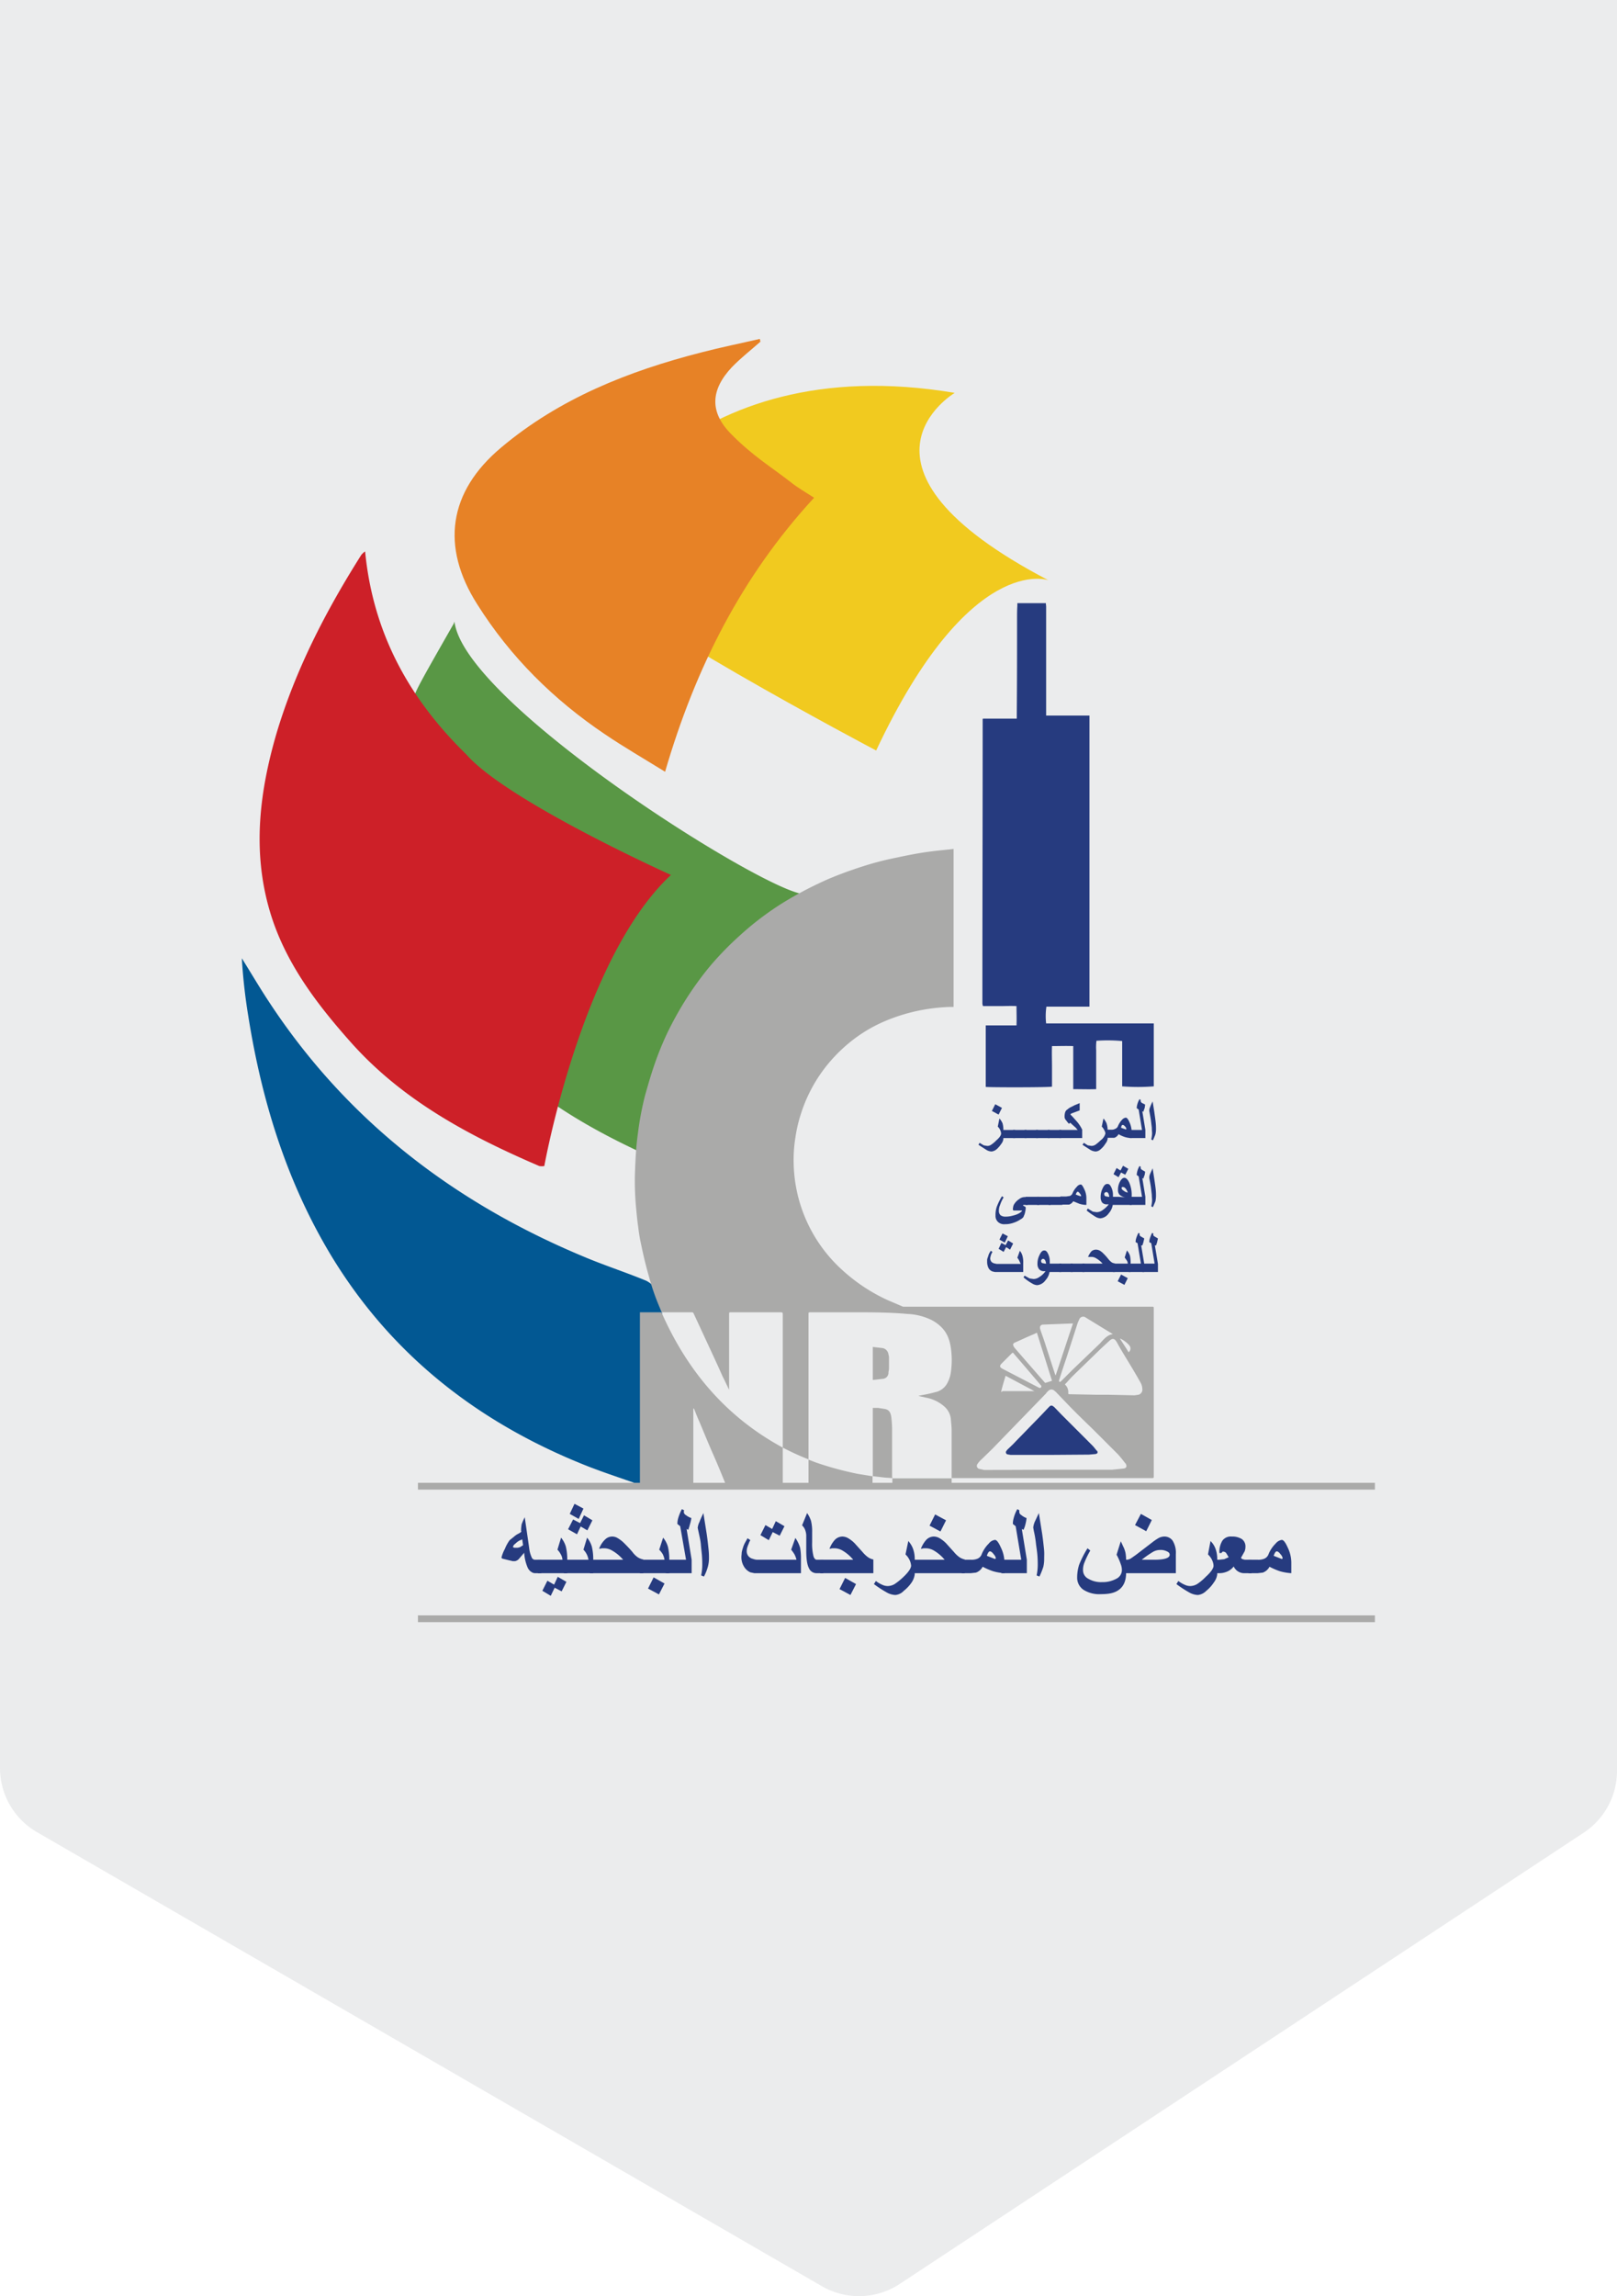 <svg xmlns="http://www.w3.org/2000/svg" id="Layer_1" data-name="Layer 1" viewBox="0 0 578.4 821.1"><path d="M575.2,665.6,330.5,827a26.5,26.5,0,0,1-27.8.8L21.9,665.4A26.5,26.5,0,0,1,8.7,642.5V10.2H587.1V643.5A26.5,26.5,0,0,1,575.2,665.6Z" transform="translate(-8.7 -10.2)" style="fill:#e6e7e8;opacity:0.8"></path><path d="M350.2,150.7s-44.4,26.3,33.5,67c0,0-28.1-10.3-61.6,60.9,0,0-97.8-51.6-102.3-63.9S253.3,134.4,350.2,150.7Z" transform="translate(-8.7 -10.2)" style="fill:#f1ca1f"></path><path d="M295.7,329.9c-16.3-2.5-120.6-68.4-124.4-97.2-.9.8.2-.4,0,0-23.3,40.8-9.6,17-16.4,39.8-6.1,20.9-8.7,42.1-2.4,63.5,5.4,18.4,16.9,33.4,29.4,47.4,18.4,20.5,42.1,33.1,67,43.8a5.4,5.4,0,0,0,1.8,0" transform="translate(-8.7 -10.2)" style="fill:#599745"></path><path d="M175.5,280c-20.7-20.2-33.4-43.7-36.2-72.6a6.1,6.1,0,0,0-1.4,1.3c-12.7,20.1-23.5,41-30.3,63.8-6.1,20.9-8.7,42.1-2.4,63.5,5.4,18.4,16.9,33.4,29.4,47.4,18.4,20.5,42.1,33.1,67,43.8a5.4,5.4,0,0,0,1.8,0s13.3-74.3,45.3-104.1C248.7,323.1,190.2,296.8,175.5,280Z" transform="translate(-8.7 -10.2)" style="fill:#cd2028"></path><path d="M366.1,363.1" transform="translate(-8.7 -10.2)" style="fill:#cd2028"></path><path d="M247,487.9c-2.6.2-3.2-.3-6-.2v54.7c-7.5-2.7-14.4-4.9-21.2-7.5-39-15.2-70.7-39.5-92.6-75.6-16-26.5-24.9-55.5-29.7-85.8a199.6,199.6,0,0,1-2.3-20.6c3.2,5.1,6.3,10.4,9.6,15.4,27.7,42.3,65.9,71.7,112.2,91.1,7.5,3.2,15.3,5.7,22.8,8.8a8.4,8.4,0,0,1,4,4.1C245.7,477.1,245.4,482.7,247,487.9Z" transform="translate(-8.7 -10.2)" style="fill:#025893"></path><path d="M280.7,132.4c-3.4,3-7,5.8-10.2,9.1-7.6,8.1-8.1,16-.3,23.9s14.1,11.6,21.3,17.2c2.5,2,5.3,3.6,8.4,5.6-26,28.2-42.5,61-53.3,98-7.6-4.7-14.7-8.8-21.5-13.4-18.4-12.4-33.8-27.6-45.7-46.5-13.1-20.6-10.3-40.2,8.5-56,20.9-17.6,45.6-27.4,71.8-34.1,6.9-1.8,13.9-3.2,20.8-4.8Z" transform="translate(-8.7 -10.2)" style="fill:#e78226"></path><path d="M349.1,538.9V521.7c0-1.4-.2-2.8-.3-4.2a6.9,6.9,0,0,0-2.2-4.2,13.6,13.6,0,0,0-6.8-3.3l-2.6-.6c1.8-.4,3.9-.7,5.9-1.3a6.3,6.3,0,0,0,4.3-3,11.2,11.2,0,0,0,1.4-4,30.6,30.6,0,0,0,.2-7.4c-.3-3.1-1-6.1-3.2-8.5a13.9,13.9,0,0,0-4.9-3.4,21.6,21.6,0,0,0-7.5-1.7c-6.7-.6-13.3-.6-20-.6H298.5c-.7,0-.6.3-.6.8v51.8a95.8,95.8,0,0,1-9.2-4.2v13.8H269.2c-.4,0-.6,0-.8-.4-1.5-3.7-3-7.4-4.6-11s-3.3-7.8-4.9-11.6c-.7-1.5-1.3-3.1-1.9-4.6l-.3-.3v27.9H237.6V479.5h7.8a14.7,14.7,0,0,1-.6-1.4,82.5,82.5,0,0,1-4-11.5c-1.1-3.8-2-7.6-2.8-11.5a57.7,57.7,0,0,1-1-6c-.3-2-.5-4.1-.7-6.2a103.7,103.7,0,0,1-.5-12.5c.1-2.7.2-5.5.4-8.3s.4-4.5.7-6.7a106.7,106.7,0,0,1,2.6-13.7c1-3.5,2-7,3.2-10.5a113.1,113.1,0,0,1,4.6-11.4,122.3,122.3,0,0,1,6.5-11.8,118.1,118.1,0,0,1,8.8-12.2,112.9,112.9,0,0,1,10.8-11.1A106.5,106.5,0,0,1,289,332.9a133.3,133.3,0,0,1,15.9-8.3c4-1.7,8.1-3.2,12.2-4.5a105.9,105.9,0,0,1,12.3-3.2c3.3-.7,6.7-1.4,10.1-1.9s5.7-.7,8.5-1l1.8-.2v56.5h-1.4a67.4,67.4,0,0,0-11,1.3,64,64,0,0,0-12.2,3.8,51.9,51.9,0,0,0-12.2,7.3,55.1,55.1,0,0,0-10.7,11.4,53.7,53.7,0,0,0-7.1,14.4,51.1,51.1,0,0,0-2,8.6,49.5,49.5,0,0,0-.6,9.4,52.8,52.8,0,0,0,17.5,38,62.7,62.7,0,0,0,16,10.6l5.6,2.4h88.9c.8,0,.8,0,.8.8V538c0,.8,0,.8-.8.8H349.1Zm-60.4-11V480.7c0-1.2,0-1.2-1.1-1.2H270.3c-.8,0-.8,0-.8.8v26.9c-.8-1.6-1.5-3.2-2.3-4.7-1.7-3.9-3.5-7.7-5.3-11.6l-5.1-11a.7.7,0,0,0-.5-.4h-11C254.5,500.4,268.4,516.9,288.7,527.9Zm95.6,7.9h22.2l3.9-.4c1.3-.1,1.5-.8.9-1.9h-.1a40.3,40.3,0,0,0-2.6-3.2l-8.9-8.9c-3-2.9-6-5.8-8.9-8.8l-4.4-4.6-.6-.5a1.5,1.5,0,0,0-2,0,5.2,5.2,0,0,0-1,1.1l-12.9,13.3-6.1,6.3-3.9,3.8a9.3,9.3,0,0,0-1.6,1.8,1.1,1.1,0,0,0,.7,1.7l1.8.4Zm5.3-30.5a3.6,3.6,0,0,1,1.2,3.1c0,.3.1.4.4.4l10.1.2h4.1l9.1.2,1.4-.2a1.9,1.9,0,0,0,1.4-2.2,4.7,4.7,0,0,0-.6-2.1c-1.6-2.9-3.3-5.7-5-8.5s-2.3-3.8-3.4-5.8-1.9-1.5-3-.5l-2.7,2.5-10.2,9.9C391.4,503.3,390.6,504.3,389.6,505.3Zm17.2-18h0l-1.7-1-8-4.9a1.5,1.5,0,0,0-2.4.8,8.7,8.7,0,0,0-.7,1.7l-3.9,12.1c-.9,2.6-1.7,5.1-2.5,7.6a.8.8,0,0,0,0,.7c.3.3.5-.1.7-.2l3.9-3.9,9.9-9.5C403.5,489.2,404.7,487.6,406.8,487.3Zm-14.3-3.8h-.3l-10.3.4c-1,0-1.4.7-1.1,1.7s1.4,3.9,2,5.9l3.3,10.2.2.4C388.4,495.9,390.4,489.7,392.5,483.5ZM385,504l-5.4-17.2-.6.3-3,1.3-4.2,1.9c-.8.3-.9.8-.4,1.6s.1.2.2.3l6,6.9,4.8,5.5c.1.1.3.2.4.1Zm-14-10.1-.4.3-3.7,3.7c-.7.8-.6,1.2.2,1.7l2.3,1.2,11,5.7c.3.1.5.1.7-.2a.5.5,0,0,0-.1-.7l-5.7-6.7Zm-2.6,8.3c-.5,1.7-1,3.3-1.4,4.9s.1.6.4.6h11.3Zm41-13.3h-.1c1,1.6,2.1,3.2,3.1,4.9a1.7,1.7,0,0,0,.3-2.4A9.3,9.3,0,0,0,409.4,488.9Z" transform="translate(-8.7 -10.2)" style="fill:#aaaaa9"></path><path d="M320.9,538.1V513.7h1.9l2.5.4c1.5.3,2,1.4,2.2,2.8a37.1,37.1,0,0,1,.3,4.7v16.2a3.8,3.8,0,0,0,.1,1h0l-2.8-.2-4.3-.5Z" transform="translate(-8.7 -10.2)" style="fill:#aaaaa9"></path><path d="M320.8,538.1v3.6H298.6c-.6,0-.7-.1-.7-.6v-8.9l2.6,1a116.4,116.4,0,0,0,15.1,4.1l4.9.8h.3Z" transform="translate(-8.7 -10.2)" style="fill:#aaaaa9"></path><path d="M327.9,538.9h21.2v2.8H327.9v-2.9Z" transform="translate(-8.7 -10.2)" style="fill:#aaaaa9"></path><path d="M384.5,530.5H370.2l-1.2-.2a.8.8,0,0,1-.4-1.1,5.2,5.2,0,0,1,1-1.1c.8-.8,1.6-1.5,2.3-2.3l3.8-3.9c2.6-2.7,5.3-5.4,7.9-8.2l.6-.6a.9.9,0,0,1,1.2,0l.4.3,2.7,2.8,5.4,5.4,5.5,5.5c.6.6,1.1,1.3,1.6,1.9h.1q.6,1-.6,1.2l-2.3.2Z" transform="translate(-8.7 -10.2)" style="fill:#263b7f"></path><path d="M392.6,399.7V384.3c-2.6-.1-5,0-7.6,0-.1,2.5,0,4.9,0,7.4s0,4.8,0,7.1c-.9.3-22.3.3-23.7.1v-22h11c.1-2.3,0-4.6,0-6.9-2-.1-4,0-6,0h-6v-.2h-.1c0-.3-.1-.5-.1-.8,0-33.8.1-67.7.1-101.5,0-.1,0-.1.1-.3h12.1v-1.7c.1-11.4.1-22.8.1-34.1,0-1.5,0-3,.1-4.5v-1h10.2c0,.4.1.9.1,1.3v38.9h15.5V370.2H383a23,23,0,0,0-.1,6h38.5v22.5a71.1,71.1,0,0,1-11.3,0V382.5a55.8,55.8,0,0,0-9.2-.1,19,19,0,0,0-.1,3.4v13.9C398,399.8,395.4,399.7,392.6,399.7Z" transform="translate(-8.7 -10.2)" style="fill:#263b7f"></path><path d="M326.7,495.6v3.8a7.7,7.7,0,0,1-.2,1.5,2.2,2.2,0,0,1-2,2.4l-3.6.4V491.9l3.5.4a2.6,2.6,0,0,1,2.1,2.3A3.6,3.6,0,0,1,326.7,495.6Z" transform="translate(-8.7 -10.2)" style="fill:#aaaaa9"></path><path d="M367.6,417.5a3.2,3.2,0,0,1-.7,1.7,10,10,0,0,1-1.6,1.9,3.5,3.5,0,0,1-1.9.9,3.8,3.8,0,0,1-1.9-.6l-2.8-1.8.4-.7,1.5.9,1.2.2a2.3,2.3,0,0,0,1.4-.4,10.6,10.6,0,0,0,1.9-1.6c1.2-1,1.7-1.9,1.7-2.4a3.5,3.5,0,0,0-.3-1.2,3.8,3.8,0,0,0-.9-1.3l.6-2.9a6.2,6.2,0,0,1,1.1,1.7,8,8,0,0,1,.3,2.3Zm-.5-11.1-1.2,2.4-2.4-1.3,1.2-2.4Z" transform="translate(-8.7 -10.2)" style="fill:#263b7f"></path><path d="M371.8,417.2h-4.9v-2.9h4.9Z" transform="translate(-8.7 -10.2)" style="fill:#263b7f"></path><path d="M375.9,417.2h-4.8v-2.9h4.8Z" transform="translate(-8.7 -10.2)" style="fill:#263b7f"></path><path d="M380,417.2h-4.8v-2.9H380Z" transform="translate(-8.7 -10.2)" style="fill:#263b7f"></path><path d="M384.2,417.2h-4.9v-2.9h4.9Z" transform="translate(-8.7 -10.2)" style="fill:#263b7f"></path><path d="M388.3,417.2h-4.8v-2.9h4.8Z" transform="translate(-8.7 -10.2)" style="fill:#263b7f"></path><path d="M395.8,417.2h-8.2v-2.9h6.6l-.8-.9-.8-.7-1.1-1-.4.4a5.8,5.8,0,0,1-1-1.2,1.8,1.8,0,0,1-.6-1.4,4.9,4.9,0,0,1,.2-1.5,1.9,1.9,0,0,1,.9-1.1,5,5,0,0,1,1.2-.8l1.4-.7,1.7-.7v2.6l-.8.3-1.6.6c-.6.2-.9.4-.9.5s.3.4.8.9l1.6,1.8a13.1,13.1,0,0,1,1.8,2.8Z" transform="translate(-8.7 -10.2)" style="fill:#263b7f"></path><path d="M404.9,417.5a3.6,3.6,0,0,1-.8,1.7,7.4,7.4,0,0,1-1.6,1.9,3,3,0,0,1-1.8.9,4.1,4.1,0,0,1-2-.6l-2.8-1.8.5-.7,1.4.9,1.3.2a2.7,2.7,0,0,0,1.4-.4,15.9,15.9,0,0,0,1.9-1.6,4.5,4.5,0,0,0,1.7-2.4,2.4,2.4,0,0,0-.4-1.2,3.8,3.8,0,0,0-.9-1.3l.6-2.9a6.2,6.2,0,0,1,1.1,1.7,7.9,7.9,0,0,1,.4,2.3Z" transform="translate(-8.7 -10.2)" style="fill:#263b7f"></path><path d="M413.5,417.2a8.5,8.5,0,0,1-2.5-.4,11.2,11.2,0,0,1-2.2-1,2.7,2.7,0,0,1-1.5,1.3h-3.2v-2.9h2.1a2.6,2.6,0,0,0,1.4-.3,1.7,1.7,0,0,0,1-1,7.6,7.6,0,0,1,1.5-2.3,2.1,2.1,0,0,1,1.3-.7c.4,0,.8.5,1.3,1.6a8.8,8.8,0,0,1,.8,3.3Zm-1.9-3.3a1.8,1.8,0,0,0-.4-.8c-.4-.4-.6-.6-.9-.6s-.5.3-.6,1l.8.3.9.3A.2.2,0,0,0,411.6,413.9Z" transform="translate(-8.7 -10.2)" style="fill:#263b7f"></path><path d="M418.4,417.2h-5.6v-2.9h4.4L416,407l-.7-.5a5.9,5.9,0,0,1,.2-1.3,7.1,7.1,0,0,1,.8-1.9l.4.2v.4c0,.2.1.4.4.7l1.2.6a6.8,6.8,0,0,1-.2,1.4,5.6,5.6,0,0,0-.4,1.2l-.4-.2,1.1,6.7Z" transform="translate(-8.7 -10.2)" style="fill:#263b7f"></path><path d="M422.2,414.1a8.8,8.8,0,0,1-.2,1.7c-.2.6-.5,1.3-.9,2.2l-.6-.3a11.2,11.2,0,0,0,.3-2.2c0-.5-.1-1.1-.1-2l-.3-2.5c-.1-.8-.3-1.8-.5-3a2.8,2.8,0,0,1-.1-.8,3.6,3.6,0,0,1,.3-1.1,15.9,15.9,0,0,1,.9-2l.6,3.8c.2,1.5.4,2.8.5,3.8S422.2,413.3,422.2,414.1Z" transform="translate(-8.7 -10.2)" style="fill:#263b7f"></path><path d="M376.3,441.1h-1.5l-.2.2.5.3a.6.6,0,0,1,.5.6,7.8,7.8,0,0,1-.2,1.4,5.3,5.3,0,0,1-.5,1.5q-.1.6-1.2,1.2a9.6,9.6,0,0,1-2.5,1.2,8.6,8.6,0,0,1-3,.5,3.2,3.2,0,0,1-2.5-.8,2.9,2.9,0,0,1-.9-2.3,9.1,9.1,0,0,1,.4-3,22.3,22.3,0,0,1,1.9-3.9l.6.4a12.8,12.8,0,0,0-1.3,2.8,4.8,4.8,0,0,0-.4,2,2.1,2.1,0,0,0,.6,1.6,2.9,2.9,0,0,0,1.7.5,9.9,9.9,0,0,0,2.8-.4,7.9,7.9,0,0,0,2.3-.9q.9-.6.9-.9h-3c-.2-.1-.3-.2-.3-.4a6.9,6.9,0,0,1,.2-1.3,3.6,3.6,0,0,1,.5-.9,5.7,5.7,0,0,1,1.6-1.5,3.2,3.2,0,0,1,1.8-.7h1.2Z" transform="translate(-8.7 -10.2)" style="fill:#263b7f"></path><path d="M380.4,441.1h-4.8v-2.9h4.8Z" transform="translate(-8.7 -10.2)" style="fill:#263b7f"></path><path d="M384.5,441.1h-4.8v-2.9h4.8Z" transform="translate(-8.7 -10.2)" style="fill:#263b7f"></path><path d="M388.7,441.1h-4.9v-2.9h4.9Z" transform="translate(-8.7 -10.2)" style="fill:#263b7f"></path><path d="M397.3,441.1a8.5,8.5,0,0,1-2.5-.4l-2.2-.9a2.9,2.9,0,0,1-1.5,1.2H388v-2.9h2l1.4-.2a1.8,1.8,0,0,0,1-1.1,7.1,7.1,0,0,1,1.5-2.2,1.9,1.9,0,0,1,1.4-.8c.3,0,.7.5,1.2,1.6a7.2,7.2,0,0,1,.8,3.3Zm-1.9-3.2a1.2,1.2,0,0,0-.4-.8c-.3-.5-.6-.7-.8-.7s-.5.3-.7,1l.8.3.9.3C395.4,438,395.4,438,395.4,437.9Z" transform="translate(-8.7 -10.2)" style="fill:#263b7f"></path><path d="M406.8,440.4a5.9,5.9,0,0,1-1.5,3.7,4.1,4.1,0,0,1-3,1.8,3.8,3.8,0,0,1-1.8-.6,28,28,0,0,1-3.1-2.2l.4-.7,1.8,1.1,1.3.2a3.6,3.6,0,0,0,2-.6,9.6,9.6,0,0,0,2.4-2.2h-.7a2.1,2.1,0,0,1-1.7-.7,3.3,3.3,0,0,1-.5-1.9,7,7,0,0,1,.7-3.1c.5-1.1,1-1.6,1.7-1.6s1,.4,1.4,1.2a6.1,6.1,0,0,1,.6,2.8Zm-1.3-2.2c-.2-1.2-.5-1.7-1.1-1.7l-.5.2a.7.7,0,0,0-.2.6.8.8,0,0,0,.4.7l1,.2Z" transform="translate(-8.7 -10.2)" style="fill:#263b7f"></path><path d="M413.5,441.1H406v-2.9h2.8l2.5.2a4.1,4.1,0,0,1-2.1-.9,2.4,2.4,0,0,1-.6-1.7,6,6,0,0,1,.7-3c.5-.9,1-1.4,1.6-1.4s1.3.7,1.8,1.9a10.8,10.8,0,0,1,.8,4.6Zm-1.2-12.9-1.1,2.1-1.5-.8-.9,1.7-1.8-1.1,1.1-2.2,1.4.9.9-1.7Zm-.2,8.5a4.2,4.2,0,0,0-.8-1.5,1.4,1.4,0,0,0-.9-.5h-.3a.5.5,0,0,0-.2.4c0,.3.2.6.7.9A3.4,3.4,0,0,0,412.1,436.7Z" transform="translate(-8.7 -10.2)" style="fill:#263b7f"></path><path d="M418.4,441.1h-5.6v-2.9h4.4l-1.2-7.3-.7-.5a6.9,6.9,0,0,1,.2-1.3,7.1,7.1,0,0,1,.8-1.9l.4.2v.4a.9.9,0,0,0,.4.7l1.2.7a5.9,5.9,0,0,1-.2,1.3,5.6,5.6,0,0,0-.4,1.2l-.4-.2,1.1,6.7Z" transform="translate(-8.7 -10.2)" style="fill:#263b7f"></path><path d="M422.2,438a11,11,0,0,1-.2,1.8l-.9,2.1-.6-.3a10.3,10.3,0,0,0,.3-2.2c0-.5-.1-1.1-.1-1.9l-.3-2.6c-.1-.8-.3-1.8-.5-2.9a3.4,3.4,0,0,1-.1-.9,3.6,3.6,0,0,1,.3-1.1l.9-2,.6,3.9c.2,1.4.4,2.7.5,3.7S422.2,437.2,422.2,438Z" transform="translate(-8.7 -10.2)" style="fill:#263b7f"></path><path d="M374.7,465.1H364.6l-.9-.2a2.7,2.7,0,0,1-1.4-1.2,5,5,0,0,1-.5-2.1v-.9a3.8,3.8,0,0,1,.3-1,8.3,8.3,0,0,1,.4-1.2l.6-1,.6.4a5.9,5.9,0,0,0-.4.8,1.4,1.4,0,0,0-.2.6,3.6,3.6,0,0,0-.2,1,2.1,2.1,0,0,0,.4,1.1,2.1,2.1,0,0,0,1,.6l.9.2h8.6l-.5-1.1a4.9,4.9,0,0,0-.7-1.1l.9-2.5a4.9,4.9,0,0,1,1,2.1,8.6,8.6,0,0,1,.2,2.5Zm-3.6-10.2-1.1,2.2-1.4-.9-.9,1.7-1.8-1.1,1-2.1,1.5.8.9-1.7Zm-1.9-2.6-1.1,2.3-1.9-1.1,1.1-2.2Z" transform="translate(-8.7 -10.2)" style="fill:#263b7f"></path><path d="M384.2,464.3a5.7,5.7,0,0,1-1.5,3.7,4.1,4.1,0,0,1-3,1.8,3.8,3.8,0,0,1-1.8-.6,18.7,18.7,0,0,1-3.1-2.2l.4-.6,1.8,1,1.4.2a3.5,3.5,0,0,0,1.9-.6,8,8,0,0,0,2.4-2.2H382a2.2,2.2,0,0,1-1.6-.7,2.9,2.9,0,0,1-.6-1.9,6.7,6.7,0,0,1,.7-3.1c.5-1.1,1-1.7,1.7-1.7s1,.4,1.4,1.2a6.1,6.1,0,0,1,.6,2.8Zm-1.3-2.2c-.2-1.1-.5-1.7-1.1-1.7a.5.5,0,0,0-.5.3c-.2.1-.2.3-.2.5a.8.8,0,0,0,.4.7l1,.2Z" transform="translate(-8.7 -10.2)" style="fill:#263b7f"></path><path d="M388.3,465.1h-4.9v-3h4.9Z" transform="translate(-8.7 -10.2)" style="fill:#263b7f"></path><path d="M392.4,465.1h-4.8v-3h4.8Z" transform="translate(-8.7 -10.2)" style="fill:#263b7f"></path><path d="M396.6,465.1h-4.9v-3h4.9Z" transform="translate(-8.7 -10.2)" style="fill:#263b7f"></path><path d="M407.5,465.1H395.9v-3h7.2a9.2,9.2,0,0,0-2.3-1.9,3.1,3.1,0,0,0-1.8-.5h-1.1a7,7,0,0,1,1.2-2,2.5,2.5,0,0,1,1.6-.6,3.1,3.1,0,0,1,1.3.3,6,6,0,0,1,1.4,1.1,19.2,19.2,0,0,1,1.7,1.9,6.6,6.6,0,0,0,1.2,1.2,2.4,2.4,0,0,0,1.2.4Z" transform="translate(-8.7 -10.2)" style="fill:#263b7f"></path><path d="M413.1,465.1h-6.3v-3h5.3a2.1,2.1,0,0,0-.4-1.2l-.7-1,.8-2.5a5.2,5.2,0,0,1,1.1,1.9,11.5,11.5,0,0,1,.2,3Zm-1,2.2-1.2,2.4-2.4-1.3,1.2-2.4Z" transform="translate(-8.7 -10.2)" style="fill:#263b7f"></path><path d="M418,465.1h-5.6v-3h4.4l-1.2-7.3-.7-.4a5.1,5.1,0,0,1,.2-1.3,13.8,13.8,0,0,1,.8-2l.5.3a.8.8,0,0,1-.1.3c0,.3.2.5.5.7l1.2.7-.3,1.3a8.3,8.3,0,0,1-.4,1.2h-.4l1.1,6.6Z" transform="translate(-8.7 -10.2)" style="fill:#263b7f"></path><path d="M422.9,465.1h-5.6v-3h4.4l-1.2-7.3-.7-.4a5.1,5.1,0,0,1,.2-1.3,13.8,13.8,0,0,1,.8-2l.5.3a.8.8,0,0,1-.1.3c0,.3.2.5.5.7l1.2.7-.3,1.3a8.3,8.3,0,0,1-.4,1.2h-.4l1.1,6.6Z" transform="translate(-8.7 -10.2)" style="fill:#263b7f"></path><path d="M202.3,572.8h-2.2a2,2,0,0,1-1.1-.3,3.6,3.6,0,0,1-1.6-1.8,16,16,0,0,1-1.2-5.2l-1.8,2.1a2.5,2.5,0,0,1-1.5.9h-.8L190,568l-1.6-.4a.5.5,0,0,1-.3-.5,13.5,13.5,0,0,1,1.2-3A14,14,0,0,1,191,561l1.5-1.2a7,7,0,0,1,1.8-1.2l.9-.6a.7.7,0,0,1-.1-.5V557a14.9,14.9,0,0,1,.2-1.7,21.5,21.5,0,0,1,1.1-2.5l1.6,11.1a10.7,10.7,0,0,0,1,3.5,1.3,1.3,0,0,0,1.1.6h2.2Zm-6.5-10-.3-2.1-.9.4a5.6,5.6,0,0,0-1.4,1l-.7.6-.3.6c0,.2.1.3.5.4h1.2l.8-.2Z" transform="translate(-8.7 -10.2)" style="fill:#263b7f"></path><path d="M211.6,572.8H201.1V568h8.8a4.8,4.8,0,0,0-.7-2.1,6.5,6.5,0,0,0-1.1-1.5l1.3-4.3a9,9,0,0,1,1.7,3.2,19.3,19.3,0,0,1,.5,4.9Zm-.3,3.1-1.7,3.4-2.5-1.3-1.4,2.9-3-1.8,1.8-3.6,2.4,1.4,1.3-2.8Z" transform="translate(-8.7 -10.2)" style="fill:#263b7f"></path><path d="M220.9,572.8H210.4V568h8.8a6.6,6.6,0,0,0-1.8-3.6l1.3-4.3a9,9,0,0,1,1.7,3.2,19.3,19.3,0,0,1,.5,4.9Zm-.3-18.9-1.8,3.6-2.4-1.4-1.3,2.8-3.2-1.8,1.8-3.5,2.5,1.3,1.4-2.8Zm-3.2-4.2-1.7,3.7-3.2-1.8,1.7-3.6Z" transform="translate(-8.7 -10.2)" style="fill:#263b7f"></path><path d="M238.8,572.8H219.7V568h11.9a14.6,14.6,0,0,0-3.8-3.2,5.7,5.7,0,0,0-2.9-.9h-.8l-1.1.2a8.5,8.5,0,0,1,2.1-3.3,3.6,3.6,0,0,1,2.5-1.1,3.7,3.7,0,0,1,2.1.6,11.2,11.2,0,0,1,2.3,1.8c.7.7,1.7,1.7,2.9,3.1a8.2,8.2,0,0,0,1.9,1.9,5.5,5.5,0,0,0,2,.8Z" transform="translate(-8.7 -10.2)" style="fill:#263b7f"></path><path d="M248.1,572.8H237.6V568h8.8a6.5,6.5,0,0,0-.7-2.1,8.3,8.3,0,0,0-1.2-1.5l1.4-4.3a9,9,0,0,1,1.7,3.2,19.3,19.3,0,0,1,.5,4.9Zm-1.7,3.7-2,3.9-3.9-2.1,2-4Z" transform="translate(-8.7 -10.2)" style="fill:#263b7f"></path><path d="M256.1,572.8h-9.2V568h7.2L252,556l-1-.8a7.6,7.6,0,0,1,.3-2.1,17.9,17.9,0,0,1,1.3-3.2l.8.4a3.5,3.5,0,0,0-.1.6,1.3,1.3,0,0,0,.7,1.1,7.1,7.1,0,0,0,2,1.1,14.2,14.2,0,0,1-.5,2.2c-.2.8-.4,1.4-.6,2l-.6-.3,1.8,11Z" transform="translate(-8.7 -10.2)" style="fill:#263b7f"></path><path d="M262.3,567.6a11.9,11.9,0,0,1-.4,2.9,16.8,16.8,0,0,1-1.4,3.5l-1-.4a18.7,18.7,0,0,0,.4-3.7c0-.7,0-1.8-.1-3.2s-.3-2.7-.4-4.1-.5-3-.9-4.9-.2-1.1-.2-1.3a5.5,5.5,0,0,1,.6-1.9c.3-.9.8-1.9,1.4-3.2l1,6.3c.4,2.4.6,4.4.8,6.2S262.3,566.4,262.3,567.6Z" transform="translate(-8.7 -10.2)" style="fill:#263b7f"></path><path d="M295.2,572.8H278.5l-1.4-.3a5.1,5.1,0,0,1-2.3-2.1,6.4,6.4,0,0,1-.9-3.4c0-.5.1-1,.1-1.5a9.4,9.4,0,0,1,.4-1.6,9.3,9.3,0,0,1,.8-2l.9-1.6,1,.7a4.9,4.9,0,0,0-.6,1.3,6.9,6.9,0,0,0-.4,1,4.5,4.5,0,0,0-.3,1.6,2.8,2.8,0,0,0,.6,1.8,3,3,0,0,0,1.7,1,4.3,4.3,0,0,0,1.5.3h14a8.7,8.7,0,0,0-.7-1.9,13.6,13.6,0,0,0-1.2-1.7l1.5-4.2a12.3,12.3,0,0,1,1.7,3.5,21.5,21.5,0,0,1,.3,4.1ZM289.3,556l-1.7,3.4-2.5-1.3-1.4,2.9-3-1.8,1.8-3.6,2.4,1.4,1.3-2.8Z" transform="translate(-8.7 -10.2)" style="fill:#263b7f"></path><path d="M303.2,572.8h-2.3a2.9,2.9,0,0,1-2.8-1.7c-.7-1.3-1-3.4-1-6.3v-5.1a6,6,0,0,0-.5-2.6,4.1,4.1,0,0,0-1-1.4l1.8-4.4a10.5,10.5,0,0,1,1.4,2.8,15.8,15.8,0,0,1,.4,4.1v3.5a18.3,18.3,0,0,0,.5,5.1q.4,1.2,1.2,1.2h2.3Z" transform="translate(-8.7 -10.2)" style="fill:#263b7f"></path><path d="M321.1,572.8h-19V568h11.8a14.4,14.4,0,0,0-3.7-3.2,5.8,5.8,0,0,0-3-.9h-.8l-1,.2a9.9,9.9,0,0,1,2-3.3,3.8,3.8,0,0,1,2.6-1.1,4.2,4.2,0,0,1,2.1.6,11.2,11.2,0,0,1,2.3,1.8l2.8,3.1a10.5,10.5,0,0,0,2,1.9,4.9,4.9,0,0,0,1.9.8Zm-6.2,3.9-2,3.9-3.9-2.1,2-4Z" transform="translate(-8.7 -10.2)" style="fill:#263b7f"></path><path d="M335.9,573.2a6.6,6.6,0,0,1-1.1,2.9,13.3,13.3,0,0,1-2.8,3,4.7,4.7,0,0,1-3,1.5,6.7,6.7,0,0,1-3.1-.9,40.8,40.8,0,0,1-4.6-3l.7-1.1a10.9,10.9,0,0,0,2.4,1.4,4.5,4.5,0,0,0,2,.4,5.1,5.1,0,0,0,2.3-.7,22.7,22.7,0,0,0,3.2-2.6c1.8-1.7,2.7-3.1,2.7-4a5.9,5.9,0,0,0-.5-1.9,6.6,6.6,0,0,0-1.5-2.1l1-4.8a8.8,8.8,0,0,1,1.7,2.8,10.6,10.6,0,0,1,.6,3.7Z" transform="translate(-8.7 -10.2)" style="fill:#263b7f"></path><path d="M353.8,572.8h-19V568h11.8a14.4,14.4,0,0,0-3.7-3.2,5.8,5.8,0,0,0-3-.9h-.8l-1,.2a9.9,9.9,0,0,1,2-3.3,3.8,3.8,0,0,1,2.6-1.1,4.2,4.2,0,0,1,2.1.6,11.2,11.2,0,0,1,2.3,1.8l2.8,3.1a10.5,10.5,0,0,0,2,1.9,5.7,5.7,0,0,0,1.9.8Zm-6.7-18.9-2,4-3.9-2.1,2-4Z" transform="translate(-8.7 -10.2)" style="fill:#263b7f"></path><path d="M368,572.8a18.5,18.5,0,0,1-4.1-.7,25.7,25.7,0,0,1-3.7-1.6,4.4,4.4,0,0,1-2.4,2.1l-1.8.2h-3.3V568H356a5.5,5.5,0,0,0,2.4-.4,2.8,2.8,0,0,0,1.5-1.7,11.4,11.4,0,0,1,2.5-3.7,3.3,3.3,0,0,1,2.2-1.3q.9,0,2.1,2.7a12.5,12.5,0,0,1,1.3,5.3Zm-3.1-5.4a2.7,2.7,0,0,0-.7-1.3c-.5-.7-1-1.1-1.4-1.1s-.8.6-1.1,1.6l1.3.5,1.5.6C364.8,567.7,364.9,567.6,364.9,567.4Z" transform="translate(-8.7 -10.2)" style="fill:#263b7f"></path><path d="M376,572.8h-9.1V568H374l-2-12-1-.8a7.6,7.6,0,0,1,.3-2.1,12.6,12.6,0,0,1,1.3-3.2l.7.4v.6a1.3,1.3,0,0,0,.7,1.1,6.3,6.3,0,0,0,1.9,1.1,14.3,14.3,0,0,1-.4,2.2,9.3,9.3,0,0,1-.7,2l-.6-.3,1.8,11Z" transform="translate(-8.7 -10.2)" style="fill:#263b7f"></path><path d="M382.2,567.6a12.3,12.3,0,0,1-.3,2.9,25.2,25.2,0,0,1-1.4,3.5l-1-.4a18.7,18.7,0,0,0,.4-3.7c0-.7,0-1.8-.1-3.2s-.3-2.7-.5-4.1a37.9,37.9,0,0,0-.8-4.9c-.1-.6-.2-1.1-.2-1.3a7.6,7.6,0,0,1,.5-1.9l1.5-3.2,1,6.3c.4,2.4.6,4.4.8,6.2S382.2,566.4,382.2,567.6Z" transform="translate(-8.7 -10.2)" style="fill:#263b7f"></path><path d="M429.3,572.8H411.5c0,2.7-.9,4.7-2.5,5.9s-3.6,1.6-6.5,1.6a10.5,10.5,0,0,1-6.3-1.6,5.2,5.2,0,0,1-2.2-4.4,15.2,15.2,0,0,1,.7-4.5,36.4,36.4,0,0,1,3-5.9l1,.8a30.9,30.9,0,0,0-2.1,4.3,6.6,6.6,0,0,0-.5,2.8,3.4,3.4,0,0,0,1.9,3,8.9,8.9,0,0,0,4.9,1.2,10.1,10.1,0,0,0,5.1-1.2,3.5,3.5,0,0,0,2-3,5.7,5.7,0,0,0-.4-2.2,19.6,19.6,0,0,0-1.5-3.4l1.5-4.8c.6,1.2.9,2,1,2.1a10.3,10.3,0,0,1,.7,2.1,14.4,14.4,0,0,1,.2,2.4,3.1,3.1,0,0,0,1.9-.6l1.7-1.2,6-4.6a18.6,18.6,0,0,1,2.1-1.4,4.5,4.5,0,0,1,1.9-.5,3.6,3.6,0,0,1,3,1.4,8.2,8.2,0,0,1,1.2,4.9Zm-8.6-19-2,4-4-2.2,2.1-4Zm6.4,12.4c0-.5-.3-.9-1-1.2a4.9,4.9,0,0,0-2.5-.5,5,5,0,0,0-2.5.7,34.6,34.6,0,0,0-4,2.8h4.4C425.2,568,427.1,567.4,427.1,566.2Z" transform="translate(-8.7 -10.2)" style="fill:#263b7f"></path><path d="M444.1,573.2a5.9,5.9,0,0,1-1.2,2.9,12.9,12.9,0,0,1-2.7,3,5,5,0,0,1-3,1.5,6.7,6.7,0,0,1-3.1-.9,40.8,40.8,0,0,1-4.6-3l.7-1.1a10.9,10.9,0,0,0,2.4,1.4,4.5,4.5,0,0,0,2,.4,5.1,5.1,0,0,0,2.3-.7,18.3,18.3,0,0,0,3.1-2.6c1.9-1.7,2.8-3.1,2.8-4a5.9,5.9,0,0,0-.5-1.9,6.6,6.6,0,0,0-1.5-2.1l.9-4.8a7.5,7.5,0,0,1,1.8,2.8,10.6,10.6,0,0,1,.6,3.7Z" transform="translate(-8.7 -10.2)" style="fill:#263b7f"></path><path d="M456.4,572.8H454a4.1,4.1,0,0,1-4-2.4,5.8,5.8,0,0,1-2.8,2,6.9,6.9,0,0,1-2.5.4h-1.8V568h1.8l1.9-.2,1.6-.7-.9-1.5a1.4,1.4,0,0,0-1-.5H446l-.4.5h-.7a7.4,7.4,0,0,1,1.1-4.5,3.7,3.7,0,0,1,3.3-1.4,6.4,6.4,0,0,1,3.6.9,3.2,3.2,0,0,1,1.3,2.7,4.7,4.7,0,0,1-.3,1.7l-1.3,2.3a1,1,0,0,0,.6.5l.8.2h2.4Z" transform="translate(-8.7 -10.2)" style="fill:#263b7f"></path><path d="M470.6,572.8a18.5,18.5,0,0,1-4.1-.7,25.7,25.7,0,0,1-3.7-1.6,4.4,4.4,0,0,1-2.4,2.1l-1.8.2h-3.3V568h3.3a5.5,5.5,0,0,0,2.4-.4,2.8,2.8,0,0,0,1.5-1.7,11.4,11.4,0,0,1,2.5-3.7,3.5,3.5,0,0,1,2.2-1.3q.9,0,2.1,2.7a12.5,12.5,0,0,1,1.3,5.3Zm-3.1-5.4a2.7,2.7,0,0,0-.7-1.3c-.5-.7-1-1.1-1.4-1.1s-.8.6-1.1,1.6l1.3.5,1.5.6C467.4,567.7,467.5,567.6,467.5,567.4Z" transform="translate(-8.7 -10.2)" style="fill:#263b7f"></path><line x1="149.5" y1="531.5" x2="491.8" y2="531.5" style="fill:none;stroke:#aaaaa9;stroke-miterlimit:10;stroke-width:2.423px"></line><line x1="149.5" y1="578.9" x2="491.8" y2="578.9" style="fill:none;stroke:#aaaaa9;stroke-miterlimit:10;stroke-width:2.423px"></line></svg>